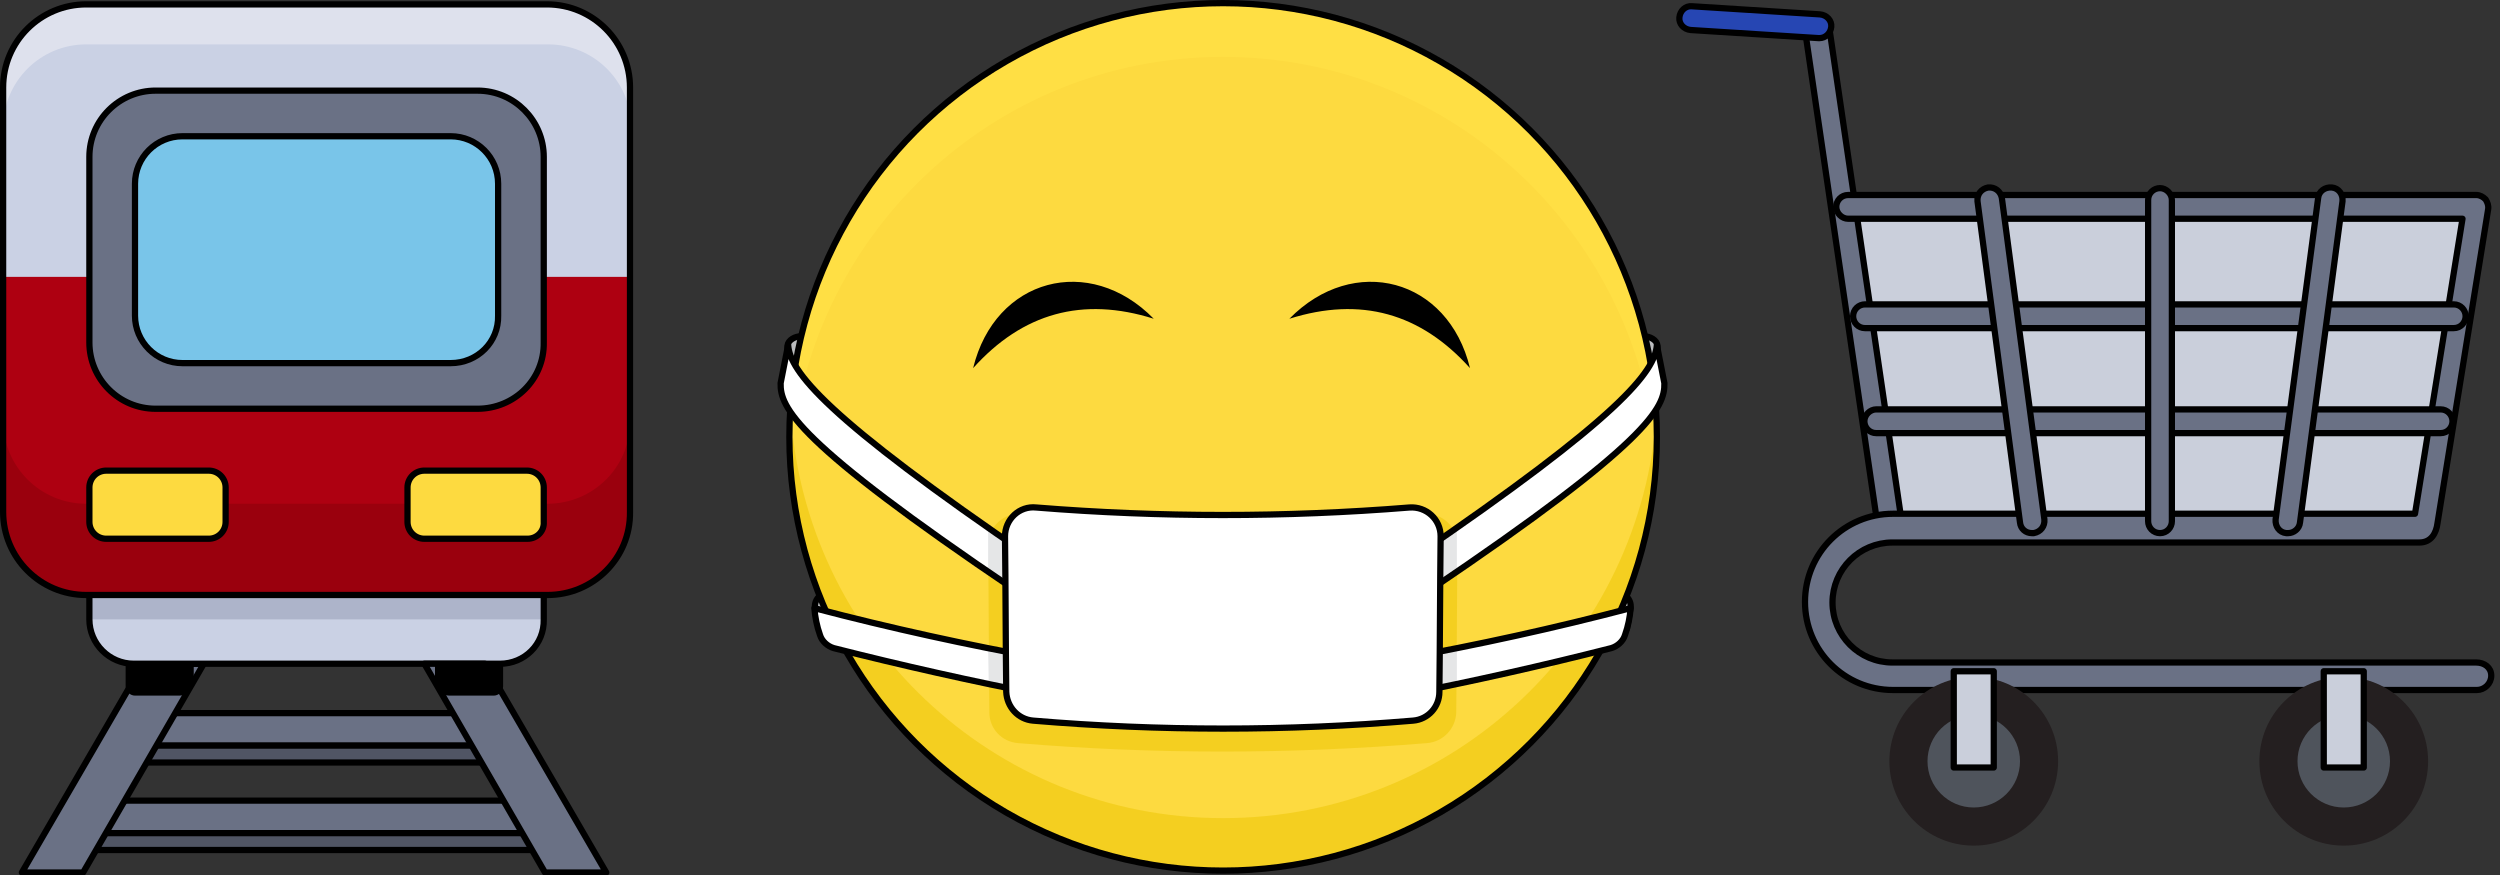 <?xml version="1.0" encoding="utf-8"?>
<!-- Generator: Adobe Illustrator 24.1.3, SVG Export Plug-In . SVG Version: 6.00 Build 0)  -->
<svg version="1.1" id="Layer_1" xmlns="http://www.w3.org/2000/svg" xmlns:xlink="http://www.w3.org/1999/xlink" x="0px" y="0px"
	 viewBox="0 0 400 140" enable-background="new 0 0 400 140" xml:space="preserve">
<rect x="0" y="0" width="400" height="140" fill="#333333" stroke="none"/>
<g>
	<g>
		<path fill="#BABCBE" stroke="#000000" stroke-linejoin="round" stroke-miterlimit="10" d="M134.2,101.6l-3.2-1l-0.6-3.3
			c-0.2-1.6,1.3-2.6,2.3-2.6L134.2,101.6z"/>
		<path fill="#BABCBE" stroke="#000000" stroke-linejoin="round" stroke-miterlimit="10" d="M128.4,60.2h-2.4l0-4.9
			c0.1-0.9,1.2-1.5,2.2-1.5L128.4,60.2z"/>
		<path fill="#BABCBE" stroke="#000000" stroke-linejoin="round" stroke-miterlimit="10" d="M262.8,60.2h2.4l0-4.9
			c-0.1-0.9-1.2-1.5-2.2-1.5L262.8,60.2z"/>
		<path fill="#BABCBE" stroke="#000000" stroke-linejoin="round" stroke-miterlimit="10" d="M257.1,101.6l3.2-1l0.6-3.3
			c0.2-1.6-1.3-2.6-2.3-2.6L257.1,101.6z"/>
		<circle fill="#FDDA40" cx="195.7" cy="69.9" r="69.4"/>
		<path fill="#F4CF20" d="M195.7,130.9c-36.9,0-67-28.8-69.2-65.1c-0.1,1.4-0.1,2.9-0.1,4.3c0,38.3,31.1,69.4,69.4,69.4
			c38.3,0,69.4-31.1,69.4-69.4c0-1.4,0-2.9-0.1-4.3C262.7,102.2,232.6,130.9,195.7,130.9z"/>
		
			<path fill="none" stroke="#000000" stroke-width="1.5" stroke-linecap="round" stroke-linejoin="round" stroke-miterlimit="10" d="
			M141.4,53.4"/>
		
			<path fill="none" stroke="#000000" stroke-width="1.5" stroke-linecap="round" stroke-linejoin="round" stroke-miterlimit="10" d="
			M250,53.4"/>
		<path fill="#FFDF44" d="M195.7,9.1c-36.9,0-67,28.8-69.2,65.1c-0.1-1.4-0.1-2.9-0.1-4.3c0-38.3,31.1-69.4,69.4-69.4
			c38.3,0,69.4,31.1,69.4,69.4c0,1.4,0,2.9-0.1,4.3C262.7,37.9,232.6,9.1,195.7,9.1z"/>
		
			<circle fill="none" stroke="#000000" stroke-linecap="round" stroke-linejoin="round" stroke-miterlimit="10" cx="195.7" cy="69.9" r="69.4"/>
		<path d="M206.3,51c10.3-10.5,25.4-6.5,28.9,7.9C227.3,50.1,217.7,47.4,206.3,51z"/>
		<path d="M184.6,51c-10.3-10.5-25.4-6.5-28.9,7.9C163.6,50.1,173.2,47.4,184.6,51z"/>
		<path fill="#F4CF20" d="M228.3,118.9c-21.8,1.8-43.7,1.8-65.4,0c-2.6-0.2-4.6-2.3-4.6-4.9c-0.1-8.9-0.1-17.8-0.2-26.8
			c0-2.9,2.5-5.2,5.4-5c21.4,1.7,42.9,1.7,64.3,0c2.9-0.2,5.4,2.1,5.4,5c-0.1,8.9-0.1,17.8-0.2,26.8
			C232.9,116.6,230.9,118.7,228.3,118.9z"/>
		<path fill="#FFFFFF" d="M228.8,94.4l-2.9-5c33.5-22.8,38.9-30,39.2-34.2l1.2,6.1C266.4,65.2,263.9,70.7,228.8,94.4z"/>
		<path fill="#FFFFFF" d="M224.4,111.2l-0.2-5.8c12.2-2.2,24.5-4.9,36.7-8.1c-0.1,1.4-0.4,2.9-0.9,4.3c-0.3,1-1.2,1.8-2.2,2.1
			C246.8,106.5,235.7,109,224.4,111.2z"/>
		<polygon fill="#E5E6E7" points="233.1,91.5 228.8,94.4 225.9,89.4 233.1,84.6 		"/>
		<polygon fill="#E5E6E7" points="233.1,109.4 224.4,111.2 224.2,105.4 233.1,103.7 		"/>
		<path fill="none" stroke="#000000" stroke-linejoin="round" stroke-miterlimit="10" d="M228.8,94.4l-2.9-5
			c33.5-22.8,38.9-30,39.2-34.2l1.2,6.1C266.4,65.2,263.9,70.7,228.8,94.4z"/>
		<path fill="#FFFFFF" d="M162.4,94.4l2.9-5c-33.5-22.8-38.9-30-39.2-34.2l-1.2,6.1C124.8,65.2,127.3,70.7,162.4,94.4z"/>
		<polygon fill="#E5E6E7" points="158.1,91.5 162.4,94.4 165.3,89.4 158.1,84.6 		"/>
		<path fill="none" stroke="#000000" stroke-linejoin="round" stroke-miterlimit="10" d="M162.4,94.4l2.9-5
			c-33.5-22.8-38.9-30-39.2-34.2l-1.2,6.1C124.8,65.2,127.3,70.7,162.4,94.4z"/>
		<path fill="none" stroke="#000000" stroke-linejoin="round" stroke-miterlimit="10" d="M224.4,111.2l-0.2-5.8
			c12.2-2.2,24.5-4.9,36.7-8.1c-0.1,1.4-0.4,2.9-0.9,4.3c-0.3,1-1.2,1.8-2.2,2.1C246.8,106.5,235.7,109,224.4,111.2z"/>
		<path fill="#FFFFFF" d="M166.8,111.2l0.2-5.8c-12.2-2.2-24.5-4.9-36.7-8.1c0.1,1.4,0.4,2.9,0.9,4.3c0.3,1,1.2,1.8,2.2,2.1
			C144.4,106.5,155.6,109,166.8,111.2z"/>
		<polygon fill="#E5E6E7" points="158.2,109.4 166.8,111.2 167,105.4 158.1,103.7 		"/>
		<path fill="none" stroke="#000000" stroke-linejoin="round" stroke-miterlimit="10" d="M166.8,111.2l0.2-5.8
			c-12.2-2.2-24.5-4.9-36.7-8.1c0.1,1.4,0.4,2.9,0.9,4.3c0.3,1,1.2,1.8,2.2,2.1C144.4,106.5,155.6,109,166.8,111.2z"/>
		<path fill="#FFFFFF" stroke="#000000" stroke-miterlimit="10" d="M226.1,115.3c-20.2,1.7-40.6,1.7-60.8,0
			c-2.4-0.2-4.2-2.2-4.3-4.6c-0.1-8.3-0.1-16.6-0.2-24.9c0-2.7,2.3-4.9,5-4.6c19.9,1.6,39.8,1.6,59.7,0c2.7-0.2,5,1.9,5,4.6
			c-0.1,8.3-0.1,16.6-0.2,24.9C230.3,113.1,228.5,115.1,226.1,115.3z"/>
	</g>
	<g>
		<path fill="#CACFDB" stroke="#000000" stroke-linejoin="round" stroke-miterlimit="10" d="M295.7,33.3h97c1.9,0,3.3,1.7,3,3.5
			L388,84.6h-85.1L295.7,33.3z"/>
		
			<rect x="294.8" y="4" transform="matrix(0.989 -0.145 0.145 0.989 -3.343 43.574)" fill="#6A7185" stroke="#000000" stroke-linejoin="round" stroke-miterlimit="10" width="3.9" height="81.3"/>
		<path fill="#6A7185" stroke="#000000" stroke-linejoin="round" stroke-miterlimit="10" d="M396.2,106h-93.4
			c-5.3,0-9.6-4.3-9.6-9.6s4.3-9.6,9.6-9.6h84.3c1.9,0,2.7-1.5,2.9-3.1l8.1-50.2c0.1-0.6-0.1-1.1-0.4-1.6c-0.4-0.4-0.9-0.7-1.5-0.7
			H295.7c-1.1,0-1.9,0.9-1.9,1.9s0.9,1.9,1.9,1.9H394l-7.6,47.2h-83.5c-7.8,0-14.1,6.3-14.1,14.1s6.3,14.1,14.1,14.1h93.4
			c1.2,0,2.3-1,2.3-2.3S397.5,106,396.2,106z"/>
		<path fill="#2646B3" stroke="#000000" stroke-miterlimit="10" d="M291.1,6.1c0,0-0.1,0-0.1,0l-20.5-1.3c-1.1-0.1-1.9-1-1.8-2
			c0.1-1.1,1-1.9,2-1.8l20.5,1.3c1.1,0.1,1.9,1,1.8,2C292.9,5.3,292.1,6.1,291.1,6.1z"/>
		<path fill="#6A7185" stroke="#000000" stroke-linejoin="round" stroke-miterlimit="10" d="M392.6,52.5h-94.2
			c-1.1,0-1.9-0.9-1.9-1.9c0-1.1,0.9-1.9,1.9-1.9h94.2c1.1,0,1.9,0.9,1.9,1.9C394.5,51.6,393.7,52.5,392.6,52.5z"/>
		<path fill="#6A7185" stroke="#000000" stroke-linejoin="round" stroke-miterlimit="10" d="M390.5,69.3h-90.3
			c-1.1,0-1.9-0.9-1.9-1.9s0.9-1.9,1.9-1.9h90.3c1.1,0,1.9,0.9,1.9,1.9S391.6,69.3,390.5,69.3z"/>
		<circle fill="#241F20" cx="375" cy="121.8" r="13.5"/>
		<circle fill="#4F545C" cx="375" cy="121.8" r="7.4"/>
		
			<rect x="371.8" y="107.4" fill="#CACFDB" stroke="#000000" stroke-linejoin="round" stroke-miterlimit="10" width="6.4" height="15.4"/>
		<circle fill="#241F20" cx="315.8" cy="121.8" r="13.5"/>
		<circle fill="#4F545C" cx="315.8" cy="121.8" r="7.4"/>
		
			<rect x="312.6" y="107.4" fill="#CACFDB" stroke="#000000" stroke-linejoin="round" stroke-miterlimit="10" width="6.4" height="15.4"/>
		<path fill="#6A7185" stroke="#000000" stroke-linejoin="round" stroke-miterlimit="10" d="M366.1,85.3c-0.1,0-0.2,0-0.3,0
			c-1.1-0.1-1.8-1.1-1.7-2.2l6.8-51.4c0.1-1.1,1.1-1.8,2.2-1.7c1.1,0.1,1.8,1.1,1.7,2.2L368,83.6C367.9,84.6,367,85.3,366.1,85.3z"
			/>
		<path fill="#6A7185" stroke="#000000" stroke-linejoin="round" stroke-miterlimit="10" d="M345.6,85.3c-1.1,0-1.9-0.9-1.9-1.9V32
			c0-1.1,0.9-1.9,1.9-1.9s1.9,0.9,1.9,1.9v51.4C347.5,84.4,346.7,85.3,345.6,85.3z"/>
		<path fill="#6A7185" stroke="#000000" stroke-linejoin="round" stroke-miterlimit="10" d="M325.1,85.3c-1,0-1.8-0.7-1.9-1.7
			l-6.8-51.4c-0.1-1.1,0.6-2,1.7-2.2c1.1-0.1,2,0.6,2.2,1.7l6.8,51.4c0.1,1.1-0.6,2-1.7,2.2C325.3,85.3,325.2,85.3,325.1,85.3z"/>
	</g>
	<g>
		<polygon fill="#6A7185" stroke="#000000" stroke-linejoin="round" stroke-miterlimit="10" points="82.1,119.3 18.3,119.3 
			21.5,114.1 79.2,114.1 		"/>
		
			<rect x="18.3" y="119.3" fill="#505564" stroke="#000000" stroke-linejoin="round" stroke-miterlimit="10" width="63.8" height="2.7"/>
		<polygon fill="#6A7185" stroke="#000000" stroke-linejoin="round" stroke-miterlimit="10" points="86.5,133.3 13.9,133.3 
			17.1,128.1 83.6,128.1 		"/>
		
			<rect x="13.9" y="133.3" fill="#505564" stroke="#000000" stroke-linejoin="round" stroke-miterlimit="10" width="72.5" height="2.7"/>
		<polygon fill="#6A7185" stroke="#000000" stroke-linejoin="round" stroke-miterlimit="10" points="13.3,139.6 3.5,139.6 
			22.9,106.2 32.6,106.2 		"/>
		<path fill="#CAD1E4" d="M80,106.2H21.4c-3.9,0-7.1-3.2-7.1-7.1v-4.5h72.7v4.5C87.1,103.1,83.9,106.2,80,106.2z"/>
		<rect x="14.3" y="95.2" fill="#ADB4CA" width="72.7" height="3.9"/>
		<path fill="none" stroke="#000000" stroke-linejoin="round" stroke-miterlimit="10" d="M80,106.2H21.4c-3.9,0-7.1-3.2-7.1-7.1
			v-4.5h72.7v4.5C87.1,103.1,83.9,106.2,80,106.2z"/>
		<path fill="#AE0011" d="M87.6,95.2H13.8c-7.4,0-13.3-6-13.3-13.3V14c0-7.4,6-13.3,13.3-13.3h73.7c7.4,0,13.3,6,13.3,13.3v67.9
			C100.9,89.3,94.9,95.2,87.6,95.2z"/>
		<path fill="#9A000D" d="M87.6,80.6H13.8c-7.4,0-13.3-6-13.3-13.3v14.6c0,7.4,6,13.3,13.3,13.3h73.7c7.4,0,13.3-6,13.3-13.3V67.3
			C100.9,74.7,94.9,80.6,87.6,80.6z"/>
		<path fill="#CAD1E4" d="M100.9,44.3H0.5V13.9c0-7.3,5.9-13.3,13.3-13.3h73.9c7.3,0,13.3,5.9,13.3,13.3V44.3z"/>
		<path fill="#DEE1ED" d="M87.6,0.7H13.8C6.4,0.7,0.5,6.6,0.5,13.9v6.5c0-7.3,5.9-13.3,13.3-13.3h73.9c7.3,0,13.3,5.9,13.3,13.3
			v-6.5C100.9,6.6,94.9,0.7,87.6,0.7z"/>
		<path fill="#6A7185" stroke="#000000" stroke-linejoin="round" stroke-miterlimit="10" d="M76.4,65.4H24.9
			c-5.9,0-10.6-4.8-10.6-10.6V25.1c0-5.9,4.8-10.6,10.6-10.6h51.5c5.9,0,10.6,4.8,10.6,10.6v29.7C87.1,60.7,82.3,65.4,76.4,65.4z"/>
		<path fill="#FDDA40" stroke="#000000" stroke-miterlimit="10" d="M33.4,86.2H17c-1.5,0-2.7-1.2-2.7-2.7V78c0-1.5,1.2-2.7,2.7-2.7
			h16.4c1.5,0,2.7,1.2,2.7,2.7v5.5C36.1,85,34.9,86.2,33.4,86.2z"/>
		<path fill="#FDDA40" stroke="#000000" stroke-miterlimit="10" d="M84.4,86.2H67.9c-1.5,0-2.7-1.2-2.7-2.7V78
			c0-1.5,1.2-2.7,2.7-2.7h16.4c1.5,0,2.7,1.2,2.7,2.7v5.5C87.1,85,85.9,86.2,84.4,86.2z"/>
		<path fill="#79C5E9" stroke="#000000" stroke-linejoin="round" stroke-miterlimit="10" d="M72.1,58.1H29.2c-4.2,0-7.6-3.4-7.6-7.6
			V29.4c0-4.2,3.4-7.6,7.6-7.6h42.9c4.2,0,7.6,3.4,7.6,7.6v21.1C79.8,54.7,76.4,58.1,72.1,58.1z"/>
		<path fill="none" stroke="#000000" stroke-linejoin="round" stroke-miterlimit="10" d="M87.6,95.2H13.8c-7.4,0-13.3-6-13.3-13.3
			V14c0-7.4,6-13.3,13.3-13.3h73.7c7.4,0,13.3,6,13.3,13.3v67.9C100.9,89.3,94.9,95.2,87.6,95.2z"/>
		<path d="M31,106.2H20.1v3.6c0,0.8,0.7,1.5,1.5,1.5h7.1c1.3,0,2.3-1,2.3-2.3V106.2z"/>
		<polygon fill="#6A7185" stroke="#000000" stroke-linejoin="round" stroke-miterlimit="10" points="87.2,139.6 97,139.6 
			77.6,106.2 67.9,106.2 		"/>
		<path d="M69.6,106.2h10.9v3.6c0,0.8-0.7,1.5-1.5,1.5h-7.1c-1.3,0-2.3-1-2.3-2.3V106.2z"/>
	</g>
</g>
</svg>
